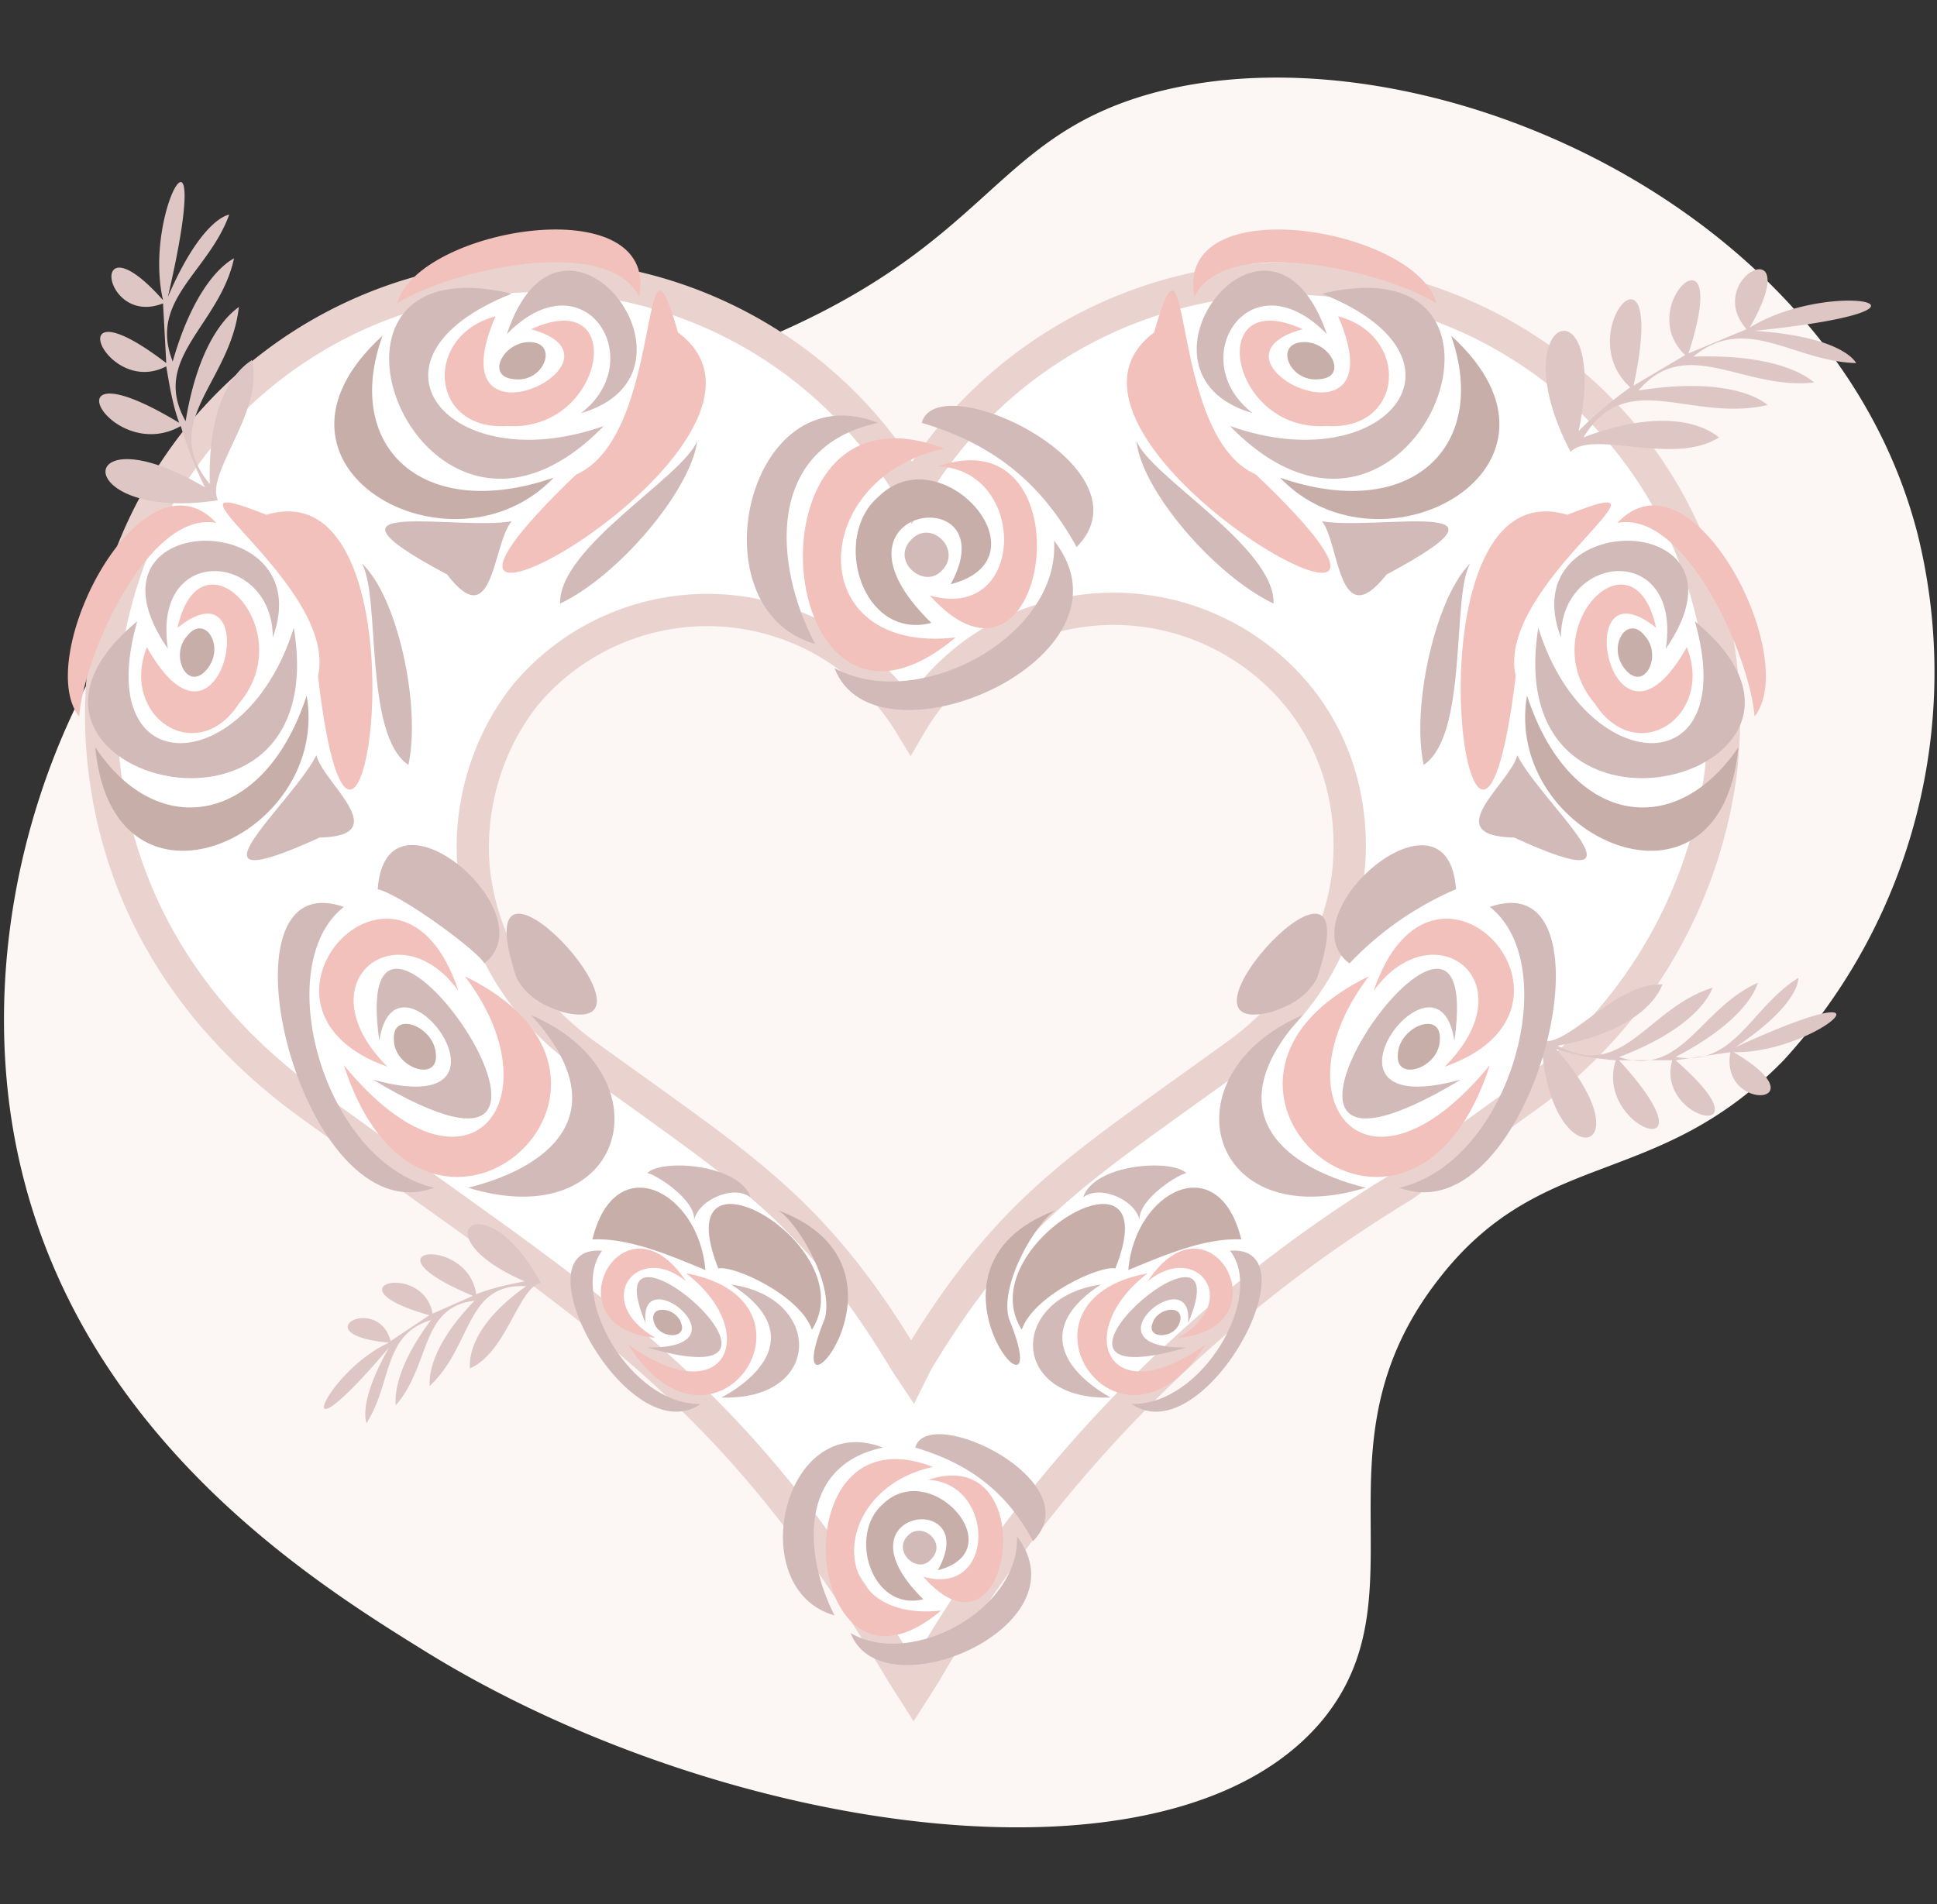 <svg version="1.1" id="Layer_1" xmlns="http://www.w3.org/2000/svg" x="0" y="0" viewBox="0 0 120 118" style="enable-background:new 0 0 120 118" xml:space="preserve"><rect x="0" y="0" width="120" height="118" fill="#333333" stroke="none"/><style>.st2{fill:#ddc6c3}.st3{fill:#f2c1bb}.st4{fill:#d1bab8}.st5{fill:#c7aea9}</style><path d="M.7 69.3C-1.8 52.7 6.3 35 18.8 27.8c9.1-5.2 13.5-.7 27.8-6.5 14.8-6 14.7-12.7 24.7-15.5 16.3-4.5 42.2 6.6 47.5 27.3a35.6 35.6 0 0 1-8.3 32.6c-7.9 8.1-15 5.3-21.4 13.6-8 10.3-.8 19.4-7.1 27.2-9.3 11.4-37.3 7.2-55.7-4.2-7.1-4.4-22.7-14.1-25.6-33z" style="fill:#fcf6f5"/><path d="M100.6 27a27.1 27.1 0 0 0-44.1 3.5A26.9 26.9 0 0 0 12.4 27a27.5 27.5 0 0 0-5.9 20.9c.7 5.6 3.4 13.7 12.5 20.4l7.2 5.2c12.6 9 20.3 14.4 29.7 30.2l.7 1.1.7-1.1a85 85 0 0 1 29.6-30.2l7.2-5.2a29.5 29.5 0 0 0 12.5-20.4c.9-7.5-1.2-15.1-6-20.9zM83.5 54.3c-.4 3-1.9 7.4-6.8 11l-3.9 2.8c-6.8 4.9-10.9 7.8-16 16.3l-.3.6-.4-.6c-5.1-8.5-9.2-11.4-16-16.3l-3.9-2.8c-4.9-3.6-6.4-8-6.8-11-.5-4 .7-8.2 3.2-11.3a14.7 14.7 0 0 1 23.8 1.9c2.4-4.1 6.4-6.6 11.1-7.1 4.9-.5 9.7 1.5 12.8 5.2 2.6 3.1 3.7 7.2 3.2 11.3z" style="fill:#fff;stroke:#ead3ce;stroke-width:2;stroke-miterlimit:10"/><path class="st2" d="M13.5 31c-.8-1.7 2.9-5.5 2.1-8.7.2 0-2.8 1.1-2.6 7.7-3.2-3.9 1.3-6.3 1.8-11 .2 0-2.3 1-3.3 7.1-2.2-3.9 2.1-5.9 3-10.1.1 0-2.2.8-3.8 6.4-1.5-3.8 2.2-5.5 3.5-9.1.1 0-1.6 0-3.8 5.1 3-12.9-1.6-5.4-.3.2-4.7-5.3-3.8 1.7 0 .2l.2 3.7c-6.9-5.3-3.8 2.2 0 .2.2 1.2.4 2.4.8 3.5-8.6-5.2-4.3 2.7.1.2a25 25 0 0 0 1.5 3.8c-8.3-4.9-8.4 2.2.8.8zM33.5 79.5c-1.4.3-2.1 4.3-4.4 5.3.1.1-.6-2.2 3.5-5.1-3.8-.2-3.3 3.7-6 6.2.1.1-.5-1.9 2.8-5.3-3.4.4-2.7 4-4.9 6.5.1.1-.5-1.7 2.2-5.3-3 .9-2.4 3.9-4 6.4.1.1-.7-1 1.4-4.7-6.6 7.8-4 1.5 0-.3-5.4-.5-.7-3.1.1-.1l2.4-1.6c-6.4-1.8-.4-3.4.2-.1l2.5-1.1c-7.2-3-.3-3.8.2-.1 1-.4 2-.6 3-.8-6.7-2.9-2.4-6.3 1 .1zM97.3 28c1.4-1.4 6.4.9 9.2-.9.1.2-2-2.4-8.4 0 2.7-4.4 6.6-.9 11.4-2 .1.1-1.7-1.9-8-.9 3-3.5 6.5 0 10.9-.5 0 .1-1.5-1.8-7.5-1.6 3.3-2.7 6.2.3 10.1.4 0 .1-.5-1.6-6.3-2 13.6-1.4 4.7-3.3-.3-.2 3.6-6.3-3-3.1-.2.1l-3.6 1.5c2.8-8.5-3.5-3-.2.1l-3.2 1.9c2.2-10.2-4-3.3-.2.1a27 27 0 0 0-3.2 2.7c2-9.5-5-7.3-.5 1.3zM95.5 64.5c1.7.4 4.5-3.6 7.5-3.5 0-.2-.5 2.7-6.5 3.8 4.1 2.2 5.5-2.3 9.6-3.6 0-.1-.5 2.3-5.8 4.3 3.9 1.3 5-3 8.6-4.6 0-.1-.3 2.1-5.1 4.6 3.7.6 4.6-3 7.6-4.9 0-.1.3 1.5-3.9 4.3 11.1-5.1 5.1.4-.1.3 5.6 3.3-.9 3.8-.2 0l-3.4.5c6.1 5.3-1.3 3.8-.2 0h-3.3c6.3 6.9-1.6 4.3-.2 0-1.3-.1-2.5-.3-3.7-.7 5.9 6.7-.5 8.1-.9-.5z"/><path class="st3" d="M59.2 39.5c-9.5 1.1-9.2-9.9-.7-11.7-12.9-5-10.6 21.2.7 11.7z"/><path class="st4" d="M54.4 26.2C46.2 23 43 37.8 50.5 39.9c-2.6-4.9-3.1-12.2 3.9-13.7z"/><path class="st5" d="M58.9 36.2c6.2-1.6-.6-9.3-4.5-5.4-2.9 2.5-1 8.9 3.3 7.8-7.5-7.3 4.8-9 1.2-2.4z"/><path class="st4" d="M51.7 41.4c2.5 6.6 19.3-.6 13.6-7.9.4 6-8.5 10.7-13.6 7.9zM66.7 33.9c4.8-4.9-8.6-11.3-9.6-7.7 4.4 1.3 7.4 3.7 9.6 7.7z"/><path class="st3" d="M58.1 28.9c5.6.2 5.5 9.7-.5 8 7.4 8.2 10-11.3.5-8z"/><path class="st4" d="M56.4 33.5c-1.2 1.3.9 3.1 2 1.8 1.2-1.3-.8-3.2-2-1.8z"/><path class="st3" d="M58.3 99.8c-7.2.8-7-7.5-.5-8.9-9.8-3.8-8 16.1.5 8.9z"/><path class="st4" d="M54.7 89.7c-6.2-2.4-8.7 8.8-3 10.4-1.9-3.7-2.3-9.3 3-10.4z"/><path class="st5" d="M58.1 97.3c4.7-1.2-.4-7-3.4-4.1-2.2 1.9-.7 6.7 2.5 5.9-5.7-5.6 3.7-6.8.9-1.8z"/><path class="st4" d="M52.7 101.2c1.9 5 14.6-.4 10.3-6 .2 4.5-6.5 8.2-10.3 6zM64 95.5c3.6-3.7-6.5-8.6-7.3-5.8 3.4 1 5.7 2.8 7.3 5.8z"/><path class="st3" d="M57.5 91.7c4.2.2 4.2 7.3-.3 6 5.5 6.3 7.5-8.4.3-6z"/><path class="st4" d="M56.2 95.2c-.9 1 .7 2.4 1.5 1.4 1-1-.6-2.4-1.5-1.4z"/><g><path class="st4" d="M31.7 18.2c-10.1 4-3.9 11.6 5.7 8.2-11.3 11.6-20.3-11.7-5.7-8.2z"/><path class="st5" d="M34.3 29.6c-6.3 6.6-19.5-.7-10.6-8.8-2.5 6.9 2.5 11.6 10.6 8.8z"/><path class="st3" d="M32.9 20.4c6.1-2.8 4.6 6.4-1.5 6-4.8.3-5.2-5.6-.7-6.8-3.9 9 9.1 2.7 2.2.8zM24.6 18.8c1.3-4.7 16.3-7.2 15-.4-1.9-3.9-11.7-1.7-15 .4z"/><path class="st4" d="M36 25.6c4.3-3.3.2-9.8-4.6-4.9 3.4-10.2 13.2 2.4 4.6 4.9z"/><path class="st5" d="M31.9 23.5c-1.9-.1-.7-2.4 1-2.3 1.7.1.8 2.5-1 2.3z"/><path class="st3" d="M35.7 29.4c5.5-2.4 3.9-17.3 6.3-8.8 9.2 6.8-22.2 24-6.3 8.8z"/><path class="st4" d="M31.7 32.3c-3.4.6-13.2-1.6-4 3.3 2.9 3.8 2.8-1.9 4-3.3zM43.2 27.3c-.8 2.2-8.6 6.6-8.5 10.1 3.6-1.7 8.1-7 8.5-10.1z"/></g><g><path class="st4" d="M8.5 38.5c-2.9 10.2 6.8 9.8 9.7.4 2.6 15.6-20.9 8.9-9.7-.4z"/><path class="st5" d="M19 43.1c1.5 8.8-12 14.8-13.1 3.2 3.9 5.9 10.5 4.8 13.1-3.2z"/><path class="st3" d="M11 38.9c1.4-6.4 7.7.1 3.8 4.7-2.6 4-7.4.8-5.7-3.5 4.7 8.4 7.4-5.6 1.9-1.2zM4.9 44.4c-2.9-3.7 3.9-16.9 8.5-12-4.2-.8-8.2 8.2-8.5 12z"/><path class="st4" d="M16.9 39.5c0-5.3-7.5-5.9-6.5.7-6-8.7 9.5-8.9 6.5-.7z"/><path class="st5" d="M12.8 41.5c-1.2 1.4-2.3-.9-1.2-2.1 1.1-1.4 2.4.7 1.2 2.1z"/><path class="st3" d="M19.7 41.9c1.3-5.7-11.2-13.2-3.2-10 10.7-3.2 5.7 31.4 3.2 10z"/><path class="st4" d="M19.6 46.8c-1.5 3-9 9.3.2 5.1 4.7-.1.2-3.4-.2-5.1zM22.4 34.9c1.2 1.9.1 10.6 2.9 12.5.8-3.7-.7-10.5-2.9-12.5z"/></g><g><path class="st3" d="M21.3 66c7.7 9.4 13.3 2.1 7.5-5.5 13.6 6.6-2.5 21-7.5 5.5z"/><path class="st4" d="M32.9 62.9c8.6 3.7 5.9 13.7-3.9 10.7 5.6-1.4 9.1-5 3.9-10.7z"/><path class="st4" d="M23.5 64.5c-2.1-14.8 16.9 12.8-.4 2.4 10.1 2.8 1.4-9.1.4-2.4z"/><path class="st4" d="M26.9 73.6c-8.3 3.1-13.9-20.3-5.6-17.4-4.6 3.6-1.3 15.8 5.6 17.4z"/><path class="st3" d="M28.4 61.4c-3.7-5.1-9.7-.6-4.4 4.7-10.2-3.6.8-15.6 4.4-4.7z"/><path class="st5" d="M27 65.3c.2 1.8-2.6.9-2.6-.9-.1-1.8 2.5-.8 2.6.9z"/><path class="st4" d="M32 60.6c-3.6-10.8 10.1 4 2.8 2.1-.5-.2-2-.6-2.8-2.1z"/><path class="st4" d="M23.4 55.1c.5-7.1 10.6 1.5 6.6 4.6-.2-.6-5-4.2-6.6-4.6z"/></g><g><path class="st3" d="M38.9 83.3c6.1 4.4 8.3-.8 3.6-4.4 9.2 1.7 1.8 12.9-3.6 4.4z"/><path class="st4" d="M45.3 79.6c5.7.8 5.7 7.2-.6 7 3.1-1.7 4.7-4.4.6-7z"/><path class="st4" d="M40 82c-3.6-8.5 12.1 5 .1 1.5 6.5.1-.6-5.6-.1-1.5z"/><path class="st4" d="M43.4 87c-4.5 3.1-11.5-9.9-6.1-9.5-2.1 2.8 1.8 9.6 6.1 9.5z"/><path class="st5" d="M36.7 76.8c1.4-5.7 6.6-3 7 1.9-2.4-1-4.8-2-7-1.9zM44.5 78.6c-3.4-8.6 9.1-1.4 5.8 3.8-.7-2.1-4.8-4-5.8-3.8z"/><path class="st3" d="M42.5 79.4c-3-2.5-5.9 1.2-1.9 3.5-6.7-.6-2-9.4 1.9-3.5z"/><path class="st5" d="M42.2 82c.4 1-1.4 1-1.7-.1-.3-1.1 1.4-.9 1.7.1z"/><path class="st4" d="M40.1 72.7c.4 0 3 1.6 2.9 2.9.3-1.3 2.5-2.2 3.5-1.4-.7-2.1-5.6-2.4-6.4-1.5z"/><path class="st5" d="M51.1 81.7c-3.3 8.1 6.8-3.1-2.9-6.7 1.1.6 3.5 4.5 2.9 6.7z"/></g><g><path class="st4" d="M81.9 18.2c10.1 4 3.9 11.6-5.7 8.2 11.3 11.6 20.3-11.7 5.7-8.2z"/><path class="st5" d="M79.3 29.6c6.3 6.6 19.5-.7 10.6-8.8 2.4 6.9-2.5 11.6-10.6 8.8z"/><path class="st3" d="M80.7 20.4c-6.1-2.8-4.6 6.4 1.5 6 4.8.3 5.2-5.6.7-6.8 3.9 9-9.2 2.7-2.2.8zM89 18.8c-1.3-4.7-16.3-7.2-15-.4 1.8-3.9 11.6-1.7 15 .4z"/><path class="st4" d="M77.6 25.6c-4.3-3.3-.2-9.8 4.6-4.9-3.5-10.2-13.2 2.4-4.6 4.9z"/><path class="st5" d="M81.7 23.5c1.9-.1.7-2.4-1-2.3-1.8.1-.8 2.5 1 2.3z"/><path class="st3" d="M77.8 29.4c-5.5-2.4-3.9-17.3-6.3-8.8-9.1 6.8 22.3 24 6.3 8.8z"/><path class="st4" d="M81.9 32.3c3.4.6 13.2-1.6 4 3.3-3 3.8-2.9-1.9-4-3.3zM70.4 27.3c.8 2.2 8.6 6.6 8.5 10.1-3.6-1.7-8.2-7-8.5-10.1z"/></g><g><path class="st4" d="M105 38.5c2.9 10.2-6.8 9.8-9.7.4-2.5 15.6 21 8.9 9.7-.4z"/><path class="st5" d="M94.6 43.1c-1.5 8.8 12 14.8 13.1 3.2-4 5.9-10.5 4.8-13.1-3.2z"/><path class="st3" d="M102.6 38.9c-1.4-6.4-7.7.1-3.8 4.7 2.6 4 7.4.8 5.7-3.5-4.7 8.4-7.4-5.6-1.9-1.2zM108.7 44.4c2.9-3.7-3.9-16.9-8.5-12 4.2-.8 8.2 8.2 8.5 12z"/><path class="st4" d="M96.7 39.5c0-5.3 7.5-5.9 6.5.7 6-8.7-9.6-8.9-6.5-.7z"/><path class="st5" d="M100.7 41.5c1.2 1.4 2.3-.9 1.2-2.1-1.1-1.4-2.4.7-1.2 2.1z"/><path class="st3" d="M93.9 41.9c-1.3-5.7 11.2-13.2 3.2-10-10.7-3.2-5.8 31.4-3.2 10z"/><path class="st4" d="M94 46.8c1.5 3 9 9.3-.2 5.1-4.8-.1-.2-3.4.2-5.1zM91.1 34.9c-1.2 1.9-.1 10.6-2.9 12.5-.8-3.7.8-10.5 2.9-12.5z"/></g><g><path class="st3" d="M92.3 66c-7.7 9.4-13.3 2.1-7.5-5.5-13.6 6.6 2.5 21 7.5 5.5z"/><path class="st4" d="M80.7 62.9c-8.6 3.7-5.9 13.7 3.9 10.7-5.6-1.4-9.1-5-3.9-10.7z"/><path class="st4" d="M90.1 64.5c2.1-14.8-16.9 12.8.4 2.4-10.2 2.8-1.4-9.1-.4-2.4z"/><path class="st4" d="M86.7 73.6c8.3 3.1 13.9-20.3 5.6-17.4 4.6 3.6 1.3 15.8-5.6 17.4z"/><path class="st3" d="M85.1 61.4c3.7-5.1 9.7-.6 4.4 4.7 10.3-3.6-.7-15.6-4.4-4.7z"/><path class="st5" d="M86.6 65.3c-.2 1.8 2.6.9 2.6-.9.1-1.8-2.5-.8-2.6.9z"/><path class="st4" d="M81.6 60.6c3.6-10.8-10.1 4-2.8 2.1.5-.2 2-.6 2.8-2.1z"/><path class="st4" d="M90.2 55.1c-.5-7.1-10.6 1.6-6.6 4.6a20 20 0 0 1 6.6-4.6z"/></g><g><path class="st3" d="M74.7 83.3c-6.1 4.4-8.3-.8-3.6-4.4-9.2 1.7-1.8 12.9 3.6 4.4z"/><path class="st4" d="M68.2 79.6c-5.7.8-5.7 7.2.6 7-3-1.7-4.6-4.4-.6-7z"/><path class="st4" d="M73.6 82c3.6-8.5-12.1 5-.1 1.5-6.6.1.5-5.6.1-1.5z"/><path class="st4" d="M70.1 87c4.5 3.1 11.5-9.9 6.1-9.5 2.2 2.8-1.7 9.6-6.1 9.5z"/><path class="st5" d="M76.9 76.8c-1.4-5.7-6.6-3-7 1.9 2.4-1 4.8-2 7-1.9zM69.1 78.6c3.4-8.6-9.1-1.4-5.8 3.8.7-2.1 4.8-4 5.8-3.8z"/><path class="st3" d="M71.1 79.4c3-2.5 5.9 1.2 1.9 3.5 6.7-.6 2-9.4-1.9-3.5z"/><path class="st5" d="M71.4 82c-.4 1 1.4 1 1.7-.1.3-1.1-1.4-.9-1.7.1z"/><path class="st4" d="M73.5 72.7c-.4 0-3 1.6-2.9 2.9-.3-1.3-2.5-2.2-3.5-1.4.7-2.1 5.5-2.4 6.4-1.5z"/><path class="st5" d="M62.5 81.7c3.3 8.1-6.8-3.1 2.9-6.7-1.1.6-3.5 4.5-2.9 6.7z"/></g></svg>